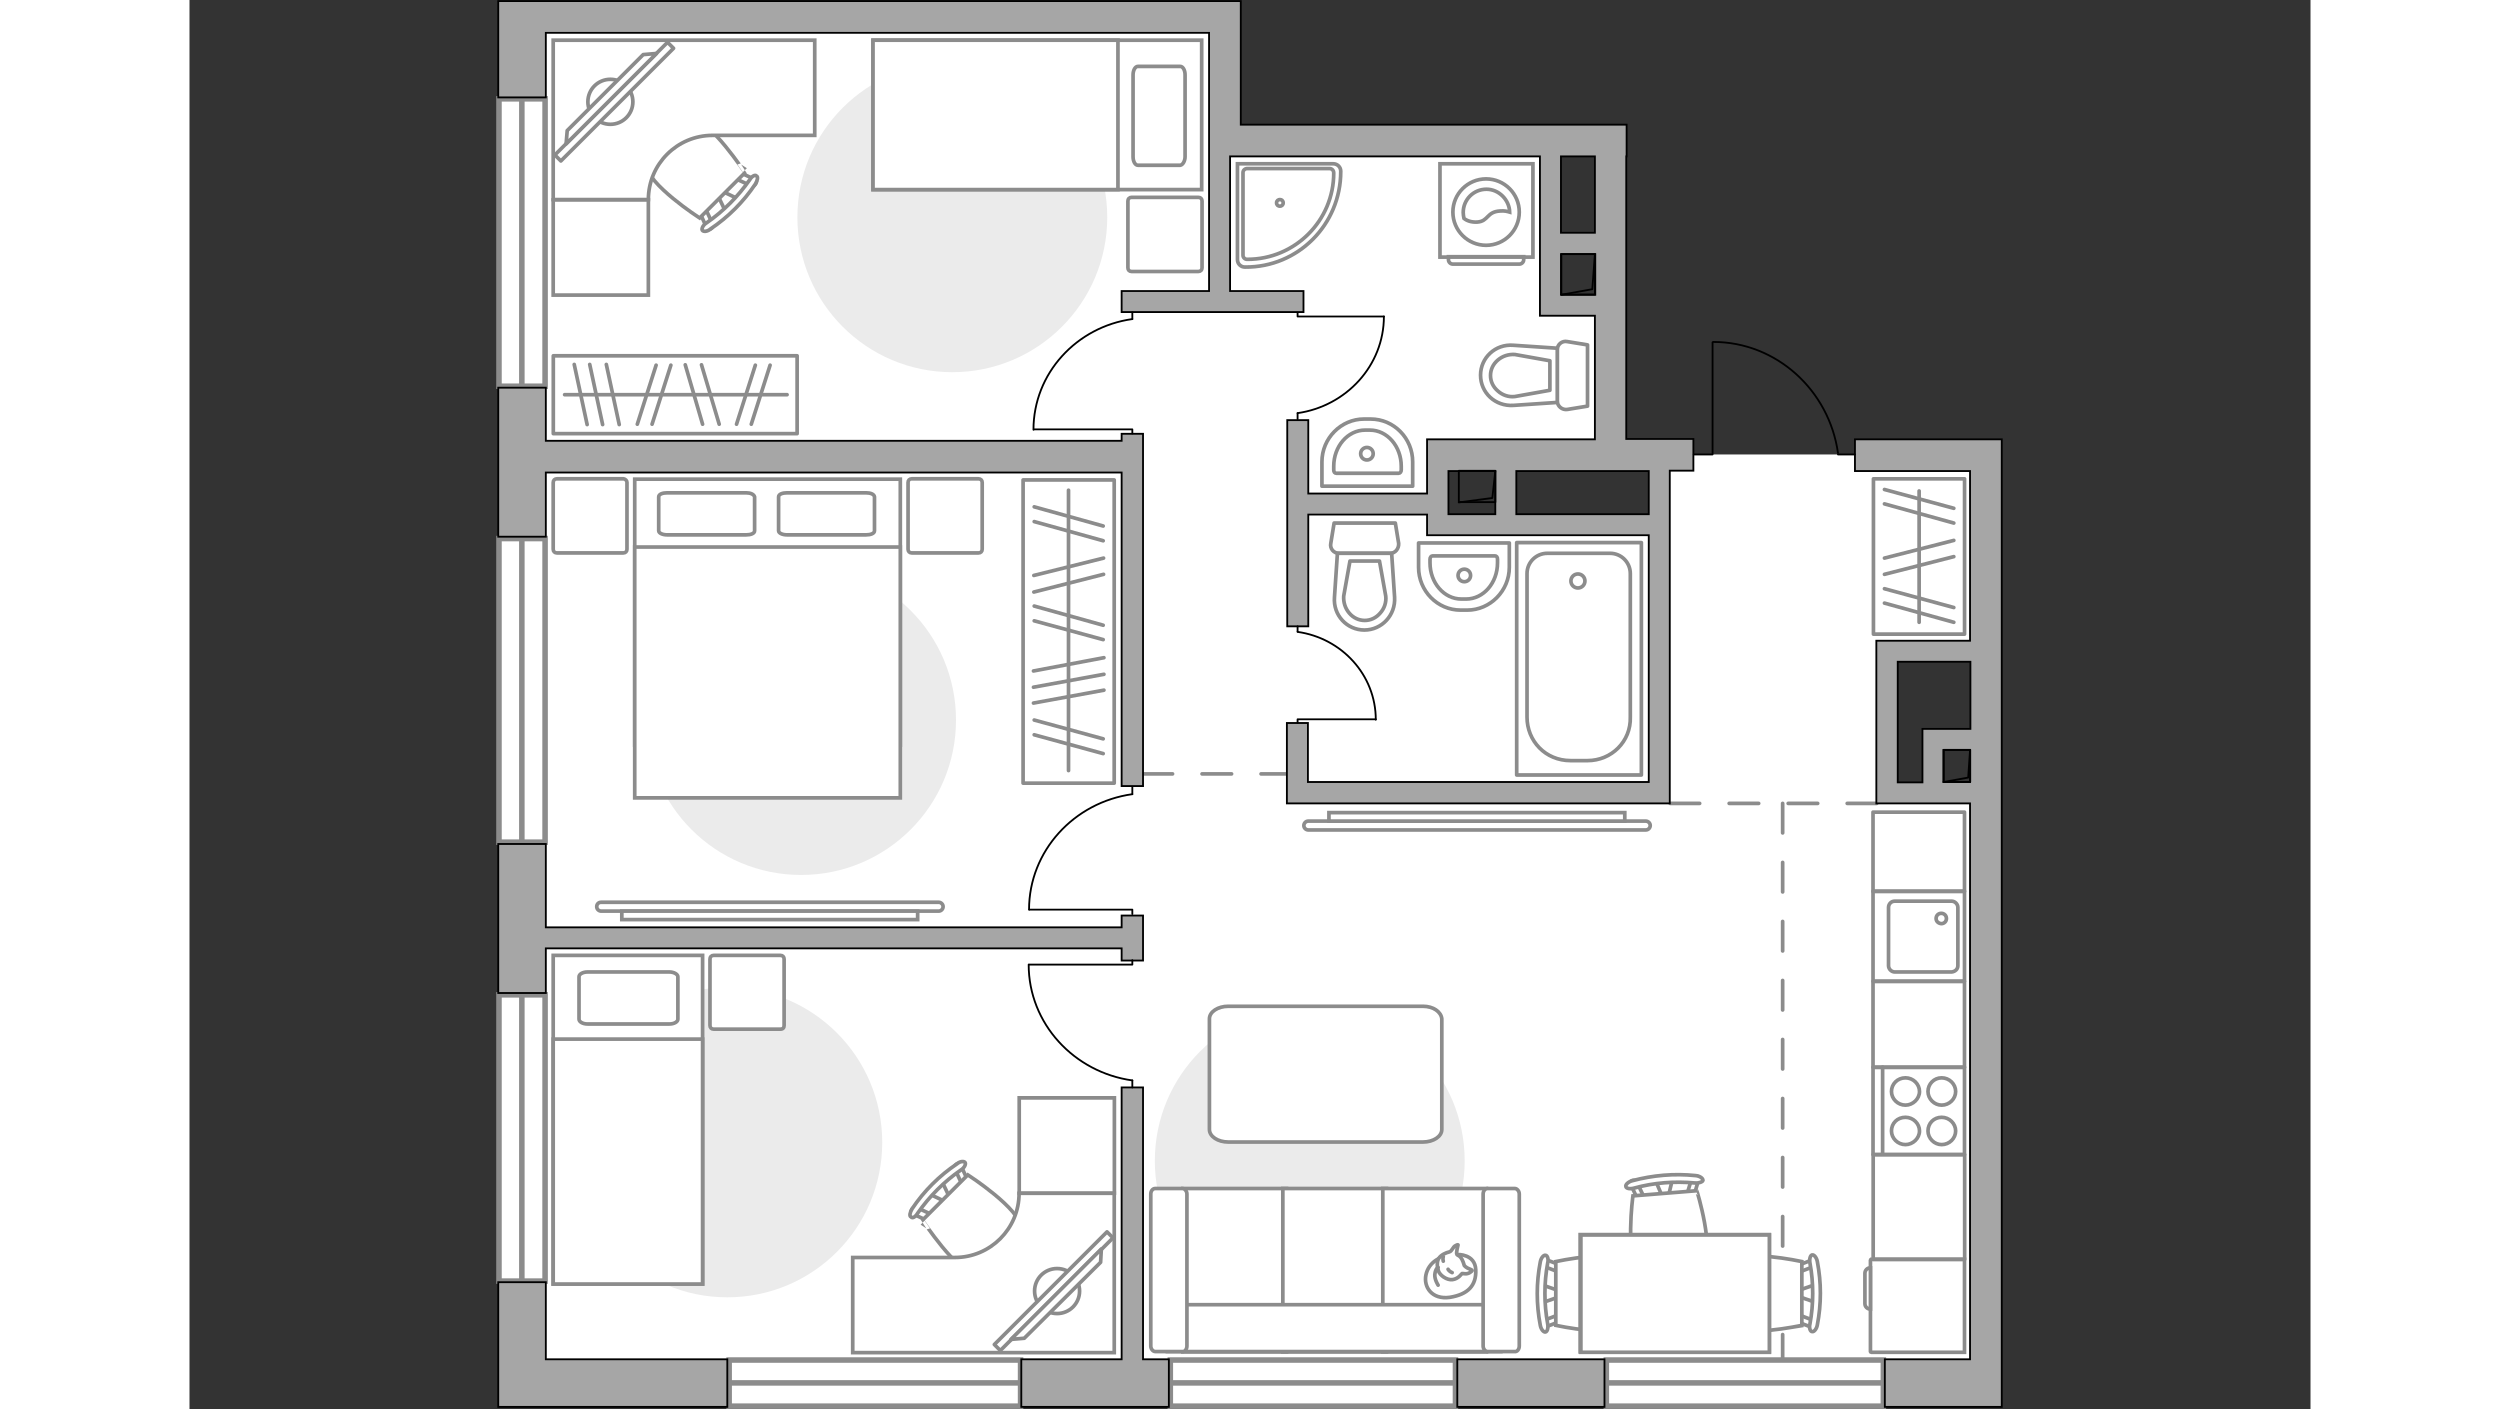 <?xml version="1.0" encoding="utf-8"?>
<!-- Generator: Adobe Illustrator 27.2.0, SVG Export Plug-In . SVG Version: 6.00 Build 0)  -->
<svg version="1.1" xmlns="http://www.w3.org/2000/svg" xmlns:xlink="http://www.w3.org/1999/xlink" x="0px" y="0px"
	 viewBox="0 0 575 382" style="enable-background:new 0 0 575 382;" xml:space="preserve" width="660" height="372">
<rect x="0" y="0" width="575" height="382" fill="#333333" stroke="none"/>
<style type="text/css">
	.st0{fill:#FFFFFF;}
	.st1{fill:#FFFFFF;stroke:#8C8C8C;stroke-width:1.5;stroke-linecap:round;stroke-miterlimit:10;}
	.st2{fill:none;stroke:#8C8C8C;stroke-linecap:round;stroke-linejoin:round;stroke-miterlimit:10;stroke-dasharray:8;}
	.st3{fill:#A6A6A6;stroke:#000000;stroke-width:0.5;stroke-miterlimit:10;}
	.st4{fill:none;stroke:#000000;stroke-width:0.5;stroke-linecap:round;stroke-linejoin:round;stroke-miterlimit:10;}
	.st5{fill:#FFFFFF;stroke:#8C8C8C;stroke-linecap:round;stroke-linejoin:round;stroke-miterlimit:10;}
	.st6{fill:#FFFFFF;stroke:#8C8C8C;stroke-miterlimit:10;}
	.st7{fill:#EBEBEB;}
	.st8{fill:none;stroke:#8C8C8C;stroke-linecap:round;stroke-linejoin:round;stroke-miterlimit:10;}
	.st9{fill-rule:evenodd;clip-rule:evenodd;fill:#FFFFFF;fill-opacity:0.1;stroke:#8C8C8C;stroke-miterlimit:10;}
	.st10{fill:#FFFFFF;stroke:#8B8B8B;stroke-miterlimit:10;}
	.st11{fill:#FFFFFF;stroke:#8B8B8B;stroke-linecap:round;stroke-linejoin:round;stroke-miterlimit:10;}
</style>
<g id="bg_1_">
	<polygon class="st0" points="385.3,123.4 338.4,123.4 338.4,141.9 397.7,141.9 397.7,123.4 407.8,123.2 456.2,123.2 487,123.2 
		487,176.9 460.2,176.9 460.2,214.9 487,214.9 487,374.9 90.1,374.9 90.1,4.5 280.7,4.5 280.7,38.1 369,38.1 369,82.8 385.8,82.8 	
		"/>
</g>
<g id="windows_1_">
	<g>
		<rect x="384.1" y="368.7" class="st1" width="75.1" height="12.5"/>
		<line class="st1" x1="384.1" y1="374.9" x2="459.2" y2="374.9"/>
	</g>
	<g>
		<rect x="265.9" y="368.7" class="st1" width="77.3" height="12.5"/>
		<line class="st1" x1="265.9" y1="374.9" x2="343.2" y2="374.9"/>
	</g>
	<g>
		<rect x="146.3" y="368.7" class="st1" width="79" height="12.5"/>
		<line class="st1" x1="146.3" y1="374.9" x2="225.3" y2="374.9"/>
	</g>
	<g>
		<rect x="83.9" y="269.7" class="st1" width="12.5" height="77.6"/>
		<line class="st1" x1="90.1" y1="269.7" x2="90.1" y2="347.3"/>
	</g>
	<g>
		<rect x="83.9" y="146" class="st1" width="12.5" height="82.3"/>
		<line class="st1" x1="90.1" y1="146" x2="90.1" y2="228.3"/>
	</g>
	<g>
		<rect x="83.9" y="26.8" class="st1" width="12.5" height="77.9"/>
		<line class="st1" x1="90.1" y1="26.8" x2="90.1" y2="104.6"/>
	</g>
</g>
<g id="plan">
	<line class="st2" x1="401.4" y1="217.8" x2="458.9" y2="217.8"/>
	<line class="st2" x1="258.5" y1="209.8" x2="297.6" y2="209.8"/>
	<line class="st2" x1="431.9" y1="217.8" x2="431.9" y2="368.5"/>
	<g>
		<rect x="343.7" y="368.5" class="st3" width="39.9" height="12.9"/>
		<polygon class="st3" points="96.6,347.6 83.7,347.6 83.7,381.4 86.8,381.4 96.6,381.4 145.8,381.4 145.8,368.5 96.6,368.5 		"/>
		<polygon class="st3" points="96.6,257.1 252.7,257.1 252.7,260.4 258.5,260.4 258.5,248.2 252.7,248.2 252.7,251.4 96.6,251.4 
			96.6,228.8 83.7,228.8 83.7,269.2 96.6,269.2 		"/>
		<polygon class="st3" points="96.6,128.1 252.7,128.1 252.7,213.1 258.5,213.1 258.5,117.6 252.7,117.6 252.7,119.5 96.6,119.5 
			96.6,105.1 83.7,105.1 83.7,145.5 96.6,145.5 		"/>
		<path class="st3" d="M451.5,119.1v8.6h31.2v46h-19.7h-4.1h-1.6v44.1h1.6h4.1h19.7v150.7h-23.1v12.9h31.7v-10.7v-2.2V127.7v-2.8
			v-5.8H451.5z M463.1,179.4h19.7v18.2h-13v3.9v1.9v8.7h-6.7V179.4z M475.5,212v-8.7h7.2v8.7H475.5z"/>
		<path class="st3" d="M389.6,42.4v-4.6v-4H285V8.9V4.5V0.3H96.6h-3.7h-9.2v26.1h12.9V8.9h179.8v24.9v1.4v5.2v2v36.5h-23.7v5.7h49.3
			v-5.7h-19.9V42.4h84v37.5V81v4.6H381v33.5h-45.5v8.6h0v6.1h-32.2v-19.9h-5.7v55.9h5.7v-30.3h32.2v5.6h4.1v0h56V212h-92.4v-16h-5.7
			v16v0.7v5.1h103.8v-2.9V212v-84.4h6.4v-8.6h-18.2V42.4z M381,42.4v20.7h-9.2V42.4H381z M371.9,79.9v-11h9.2v11H371.9z M354,127.7
			v11.7h-12.7v-11.7H354z M395.6,139.4h-35.9v-11.7h35.9V139.4z"/>
		<polygon class="st3" points="258.5,294.8 252.7,294.8 252.7,368.5 225.5,368.5 225.5,381.4 265.5,381.4 265.5,368.5 258.5,368.5 
					"/>
	</g>
	<g>
		
			<rect x="475.5" y="203.4" transform="matrix(-1 -8.574964e-10 8.574964e-10 -1 958.251 415.378)" class="st4" width="7.2" height="8.7"/>
		<polyline class="st4" points="482.7,203.4 482.2,210.8 475.5,212 		"/>
	</g>
	<g>
		
			<rect x="344.1" y="127.7" transform="matrix(-1 -8.556308e-10 8.556308e-10 -1 698.112 263.832)" class="st4" width="9.9" height="8.5"/>
		<polyline class="st4" points="354,127.7 353.2,135 344.1,136.2 		"/>
	</g>
	<g>
		
			<rect x="371.9" y="68.9" transform="matrix(-1 -8.570492e-10 8.570492e-10 -1 752.913 148.769)" class="st4" width="9.2" height="11"/>
		<polyline class="st4" points="381,68.9 380.3,78.4 371.9,79.9 		"/>
	</g>
	<g>
		<polyline class="st4" points="412.9,92.8 412.9,123.2 407.8,123.2 		"/>
		<line class="st4" x1="451.5" y1="123.2" x2="446.9" y2="123.2"/>
		<path class="st4" d="M446.9,122.8c-2.4-17-16.7-30.1-33.8-30.1"/>
	</g>
	<g>
		<path id="Vector_134_00000096753947704722284130000003871847366165568901_" class="st5" d="M318.4,113.6h1.8
			c6.3,0,11.4,5.2,11.4,11.6v6.6l-24.6,0v-6.6C307,118.8,312.2,113.6,318.4,113.6z"/>
		<path id="Vector_133_00000024713409606530909030000017474072208197821322_" class="st5" d="M318.7,116.6h1.3
			c4.7,0,8.5,4.4,8.5,9.8v1c0,0.5-0.3,0.9-0.7,0.9h-16.9c-0.4,0-0.7-0.3-0.7-0.9v-1C310.2,121,314,116.6,318.7,116.6z"/>
		<circle class="st5" cx="319.2" cy="123" r="1.7"/>
	</g>
	<g>
		<path id="Vector_134_00000161601287580454069750000012909065687714570131_" class="st5" d="M346.4,165.4h-1.8
			c-6.3,0-11.4-5.2-11.4-11.6v-6.6h24.6v6.6C357.8,160.2,352.6,165.4,346.4,165.4z"/>
		<path id="Vector_133_00000129177226411812400810000014280308943166971269_" class="st5" d="M346.1,162.4h-1.3
			c-4.7,0-8.5-4.4-8.5-9.8v-1c0-0.5,0.3-0.9,0.7-0.9h16.9c0.4,0,0.7,0.3,0.7,0.9v1C354.6,158,350.8,162.4,346.1,162.4z"/>
		<circle class="st5" cx="345.6" cy="156" r="1.7"/>
	</g>
	<g>
		<g>
			<path id="Vector_135_00000011749827764421826040000007730044905925893529_" class="st5" d="M359.8,210.1v-63h33.8v63H359.8z"/>
			<path id="Vector_136_00000089544789023989823740000005225020503169024936_" class="st5" d="M379,206.2h-4.6
				c-6.8,0-11.8-5.3-11.8-11.8v-38.9c0-3.1,2.5-5.5,5.5-5.5h17c3.1,0,5.5,2.5,5.5,5.5v38.9C390.8,201,385.5,206.2,379,206.2z"/>
		</g>
		<circle class="st5" cx="376.4" cy="157.5" r="1.9"/>
	</g>
	<g>
		<g id="Group_27_00000001641651455642725420000015506254177176896655_">
			<path id="Vector_140_00000022530879119460810880000001311127829674886529_" class="st5" d="M456.4,241.6V266h24.8v-24.4H456.4z"
				/>
		</g>
		<path id="Vector_141_00000169544188229157472990000018191997623290402712_" class="st5" d="M479.4,261.8V246
			c0-0.9-0.8-1.7-1.7-1.7h-15.4c-1,0-1.7,0.8-1.7,1.7v15.8c0,0.9,0.8,1.7,1.7,1.7h15.4C478.7,263.4,479.4,262.7,479.4,261.8z"/>
		<path id="Vector_139_00000065757586130746154260000001004001720662867132_" class="st5" d="M473.5,249c0-0.8,0.6-1.4,1.4-1.4
			c0.8,0,1.4,0.6,1.4,1.4c0,0.8-0.6,1.4-1.4,1.4C474,250.3,473.5,249.7,473.5,249z"/>
	</g>
	<g>
		<path id="Vector_142_00000153707840247184190770000017149174793582427571_" class="st5" d="M481.2,313v-23.7h-24.8l0,23.7
			L481.2,313z"/>
		<g id="Group_28_00000151534003874947573880000012407965705488173240_">
			<g id="Group_29_00000061467364564639007970000008352672209657231488_">
				<path id="Vector_143_00000029015144747737574580000003787761627657916061_" class="st5" d="M471.3,295.9c0,2,1.7,3.7,3.7,3.7
					c2.1,0,3.8-1.7,3.8-3.7c0-2-1.7-3.7-3.8-3.7C472.9,292.2,471.3,293.9,471.3,295.9z"/>
				<path id="Vector_144_00000103962476885793736630000007296639652652979892_" class="st5" d="M461.4,295.9c0,2,1.7,3.7,3.8,3.7
					c2,0,3.8-1.7,3.8-3.7c0-2-1.7-3.7-3.8-3.7C463,292.2,461.4,293.9,461.4,295.9z"/>
			</g>
			<g id="Group_30_00000021817524715998620540000006035550602835187365_">
				<path id="Vector_145_00000139293909581822000600000014646211307504849565_" class="st5" d="M471.3,306.6c0,2,1.7,3.7,3.7,3.7
					c2.1,0,3.8-1.7,3.8-3.7c0-2-1.7-3.7-3.8-3.7C472.9,302.9,471.3,304.5,471.3,306.6z"/>
				<path id="Vector_146_00000093176592368667775010000004761447730710118546_" class="st5" d="M461.4,306.6c0,2,1.7,3.7,3.8,3.7
					c2,0,3.8-1.7,3.8-3.7c0-2-1.7-3.7-3.8-3.7C463,302.9,461.4,304.5,461.4,306.6z"/>
			</g>
		</g>
		<path id="Vector_147_00000171699885920244889750000018332540874507423123_" class="st5" d="M459,289.3v23.4"/>
	</g>
	<g>
		<path class="st6" d="M312.1,46.5v-0.1c0-1.1-0.9-2-2-2l-26,0v26c0,1.1,0.9,2,2,2h0.1C300.5,72.5,312.1,60.9,312.1,46.5z"/>
		<path class="st6" d="M310.2,46.9L310.2,46.9c0-0.7-0.5-1.2-1.1-1.2l-22.4,0c-0.6,0-1.1,0.5-1.1,1.1v22.4c0,0.6,0.5,1.1,1.1,1.1
			h0.1C299.7,70.3,310.2,59.8,310.2,46.9z"/>
		<circle class="st6" cx="295.6" cy="55" r="0.9"/>
	</g>
	<g>
		<path id="wc_00000182523713405984872030000017282344376736245410_" class="st5" d="M359.3,107.4"/>
		<g id="Group_26_00000101100370466726660560000007938432639960359566_">
			<path id="Vector_130_00000014621748499283609120000017423129777562903203_" class="st5" d="M370.8,108.7V94.8
				c0-1.4,1.3-2.5,2.7-2.2l5.5,0.9l0,16.6l-5.5,0.9C372.1,111.2,370.8,110.1,370.8,108.7z"/>
			<path id="Vector_131_00000073715085891062750370000002994089462968256134_" class="st5" d="M350,101.7c0-4.7,4-8.5,8.9-8.1
				l11.9,0.8l0,14.7l-11.9,0.8C354,110.2,350,106.5,350,101.7z"/>
			<path id="Vector_132_00000002357997678507088160000015143008693977877649_" class="st5" d="M368.8,97.8l-9.5-1.7
				c-1.7-0.1-3.3,0.4-4.6,1.5c-1.3,1.1-2,2.6-2,4.2c0,1.6,0.7,3.1,2,4.2c1.2,1.1,2.9,1.7,4.6,1.5l9.5-1.7V97.8z"/>
		</g>
	</g>
	<g>
		<path id="wc_00000142176985519786427170000008509521620075068059_" class="st5" d="M324.2,161.6"/>
		<g id="Group_26_00000032620058605507762600000004030740196029140133_">
			<path id="Vector_130_00000109016065425969663260000004875130697499779210_" class="st5" d="M325.5,150h-13.9
				c-1.4,0-2.5-1.3-2.2-2.7l0.9-5.5l16.6,0l0.9,5.5C327.9,148.7,326.9,150,325.5,150z"/>
			<path id="Vector_131_00000172422849157616622400000015733352792851970954_" class="st5" d="M318.5,170.8c-4.7,0-8.5-4-8.1-8.9
				l0.8-11.9l14.7,0l0.8,11.9C327,166.8,323.2,170.8,318.5,170.8z"/>
			<path id="Vector_132_00000105404697144819218700000010980106649813760672_" class="st5" d="M314.6,152.1l-1.7,9.5
				c-0.1,1.7,0.4,3.3,1.5,4.6c1.1,1.3,2.6,2,4.2,2s3.1-0.7,4.2-2c1.1-1.2,1.7-2.9,1.5-4.6l-1.7-9.5L314.6,152.1z"/>
		</g>
	</g>
</g>
<g id="furniture_1_">
	<path id="Vector_00000007412147485465179100000016871851429798047911_" class="st7" d="M103.8,309.7c0,23.2,18.8,42,42,42
		s42-18.8,42-42c0-23.2-18.8-42-42-42S103.8,286.5,103.8,309.7z"/>
	<path id="Vector_00000096025389382830823560000016660028957845110697_" class="st7" d="M261.7,314.7c0,23.2,18.8,42,42,42
		c23.2,0,42-18.8,42-42s-18.8-42-42-42C280.5,272.7,261.7,291.5,261.7,314.7z"/>
	<g>
		<path id="Vector_2_00000164494606160429418380000009245656801325796252_" class="st6" d="M98.6,348.1h40.5V259H98.6V348.1z"/>
		<path id="Vector_3_00000109005674256417683530000006798740820471348635_" class="st6" d="M139.1,348.1H98.6v-66.4h35.7h4.8v9
			V348.1z"/>
		<path id="Vector_4_00000078759596876024214730000015158742920051854997_" class="st8" d="M130.1,263.5h-22.2
			c-1.3,0-2.3,0.6-2.3,1.3v11.5c0,0.7,1,1.3,2.3,1.3h22.2c1.3,0,2.3-0.6,2.3-1.3v-11.5C132.4,264.1,131.3,263.5,130.1,263.5z"/>
	</g>
	<path id="Vector_5_00000062882488952843867490000005715309080740304035_" class="st5" d="M161.2,278V260c0-0.6-0.4-1-1-1h-18.1
		c-0.6,0-1,0.4-1,1V278c0,0.6,0.4,1,1,1h18.1C160.9,279,161.2,278.6,161.2,278z"/>
	<path id="Vector_00000083811211649936072070000012262019666857664948_" class="st7" d="M206.8,16.9c-23.2,0-42,18.8-42,42
		s18.8,42,42,42s42-18.8,42-42S230,16.9,206.8,16.9z"/>
	<g>
		<path id="Vector_2_00000099659555466181976460000001417849500622400951_" class="st6" d="M185.3,10.9v40.5h89.1V10.9H185.3z"/>
		<path id="Vector_3_00000141420120848869039890000011797523993368178575_" class="st6" d="M185.3,51.4V10.9h66.4v35.7v4.8h-9H185.3
			z"/>
		<path id="Vector_4_00000049212215791287015270000013347811727938108577_" class="st8" d="M269.9,42.5V20.3c0-1.3-0.6-2.3-1.3-2.3
			h-11.5c-0.7,0-1.3,1-1.3,2.3v22.2c0,1.3,0.6,2.3,1.3,2.3h11.5C269.3,44.7,269.9,43.6,269.9,42.5z"/>
	</g>
	<path id="Vector_5_00000100368555078504265540000007194439236426786194_" class="st5" d="M255.4,73.6h18.1c0.6,0,1-0.4,1-1V54.5
		c0-0.6-0.4-1-1-1h-18.1c-0.6,0-1,0.4-1,1v18.1C254.4,73.2,254.8,73.6,255.4,73.6z"/>
	<g>
		<path id="Vector_54_00000055694866646674773300000005603166496681901240_" class="st6" d="M269.3,366.5h28.1v-44.3h-28.1V366.5z"
			/>
		<path id="Vector_55_00000039823467392844934710000005392805442899762367_" class="st6" d="M296.4,366.5h28.1v-44.3h-28.1V366.5z"
			/>
		<path id="Vector_56_00000176766261729340236670000012558006234019233448_" class="st6" d="M323.5,366.5h28.1v-44.3h-28.1V366.5z"
			/>
		<path id="Vector_57_00000181786361959918808540000016642435434620481699_" class="st6" d="M267.8,353.7l-2.6,12.7h90.3v-12.7
			H267.8z"/>
		<path id="Vector_58_00000003827358519016090180000006215797203398439569_" class="st6" d="M270.4,364.9v-41.2
			c0-0.8-0.6-1.5-1.2-1.5h-7.4c-0.7,0-1.2,0.7-1.2,1.5v41.2c0,0.8,0.6,1.5,1.2,1.5h7.4C269.8,366.5,270.4,365.8,270.4,364.9z"/>
		<path id="Vector_59_00000155862814867515959570000000993780845287028102_" class="st6" d="M360.5,364.9v-41.2
			c0-0.8-0.6-1.5-1.2-1.5h-7.4c-0.7,0-1.2,0.7-1.2,1.5v41.2c0,0.8,0.6,1.5,1.2,1.5h7.4C359.9,366.5,360.5,365.8,360.5,364.9z"/>
		<g>
			<path class="st5" d="M343.8,340.1c0,0,4.7-0.2,4.9,4.1c0.2,4.3-2.1,6.7-7,7.5c-4.9,0.7-7.2-2.8-6.5-6.1
				C335.9,342.3,339,340.1,343.8,340.1z"/>
			<path class="st5" d="M345.6,343.1c0,0,0.5,0.6,1.4,0.9c0.9,0.3,0.7,0.5,0.7,0.5s-0.8,1-2.1,0.8c-0.7-0.1-0.7,0-0.7,0
				s-0.9,1.4-2.5,1.6c-1.6,0.2-3.4-1.2-3.8-2.3c-0.4-1.1-0.5-2.6,0.1-3.5c0.6-0.9,1.9-1.5,2.8-1.7c0.8-0.2,1-1.4,1.7-1.7
				c0.7-0.4,0.7-0.2,0.7-0.2s-0.6,2.2-0.3,2.6C343.9,340.5,344.8,340.2,345.6,343.1z"/>
			<path class="st5" d="M341.2,344.1c0,0,0.3,0.6,1.1,0.9"/>
			<path class="st5" d="M339.9,341.9c0,0-0.2-0.7,0-1.2"/>
			<path class="st8" d="M338.5,343.6c0,0-0.7,0.2-0.9,1.9c-0.1,1.4,0.9,2.9,0.9,2.9"/>
		</g>
	</g>
	<path id="Vector_84_00000179623681821046094610000015693614816204518584_" class="st5" d="M334.4,272.8l-52.8,0
		c-2.8,0-5.1,1.5-5.1,3.4l0,30c0,1.9,2.3,3.4,5.1,3.4l52.8,0c2.8,0,5.1-1.5,5.1-3.4v-30C339.3,274.3,337.2,272.8,334.4,272.8z"/>
	<g id="Group_34_00000082334648450686437060000007418390444450109599_">
		<path id="Vector_158_00000165199442063889298160000004467630385013031087_" class="st4" d="M228.9,116.4l26.7,0v1.1"/>
		<path id="Vector_159_00000007402651522762842640000014073266029437590200_" class="st4" d="M255.6,84.7v1.8"/>
		<path id="Vector_160_00000107553682843643627250000001098294229331424150_" class="st4" d="M255.6,86.5
			c-15.1,2.1-26.8,14.7-26.8,30"/>
	</g>
	<g id="Group_34_00000083771293463315774480000002997032866390416791_">
		<path id="Vector_158_00000093149169271376011570000014994668563560638344_" class="st4" d="M227.7,246.6l27.9,0v1.2"/>
		<path id="Vector_159_00000132784509737616990030000007177167713432953242_" class="st4" d="M255.6,213.4v1.9"/>
		<path id="Vector_160_00000031912292759246985100000016257197636642007967_" class="st4" d="M255.6,215.3
			c-15.8,2.2-28,15.4-28,31.3"/>
	</g>
	<g id="Group_34_00000000916948564809098170000002788155428106437046_">
		<path id="Vector_158_00000156546296661242530330000007332926706157849279_" class="st4" d="M227.6,261.5l28,0v-1.2"/>
		<path id="Vector_159_00000181085197354021341040000001581151312640302257_" class="st4" d="M255.6,294.8v-1.9"/>
		<path id="Vector_160_00000019668808481753418080000003277515566868843174_" class="st4" d="M255.6,292.9
			c-15.8-2.2-28.1-15.4-28.1-31.4"/>
	</g>
	<g id="Group_34_00000123402149410940922150000015658630029911917733_">
		<path id="Vector_158_00000088104825681321323890000013591336486811622047_" class="st4" d="M323.8,85.8l-23.4,0v-1"/>
		<path id="Vector_159_00000140736917246316096370000007749117501098643888_" class="st4" d="M300.4,113.6V112"/>
		<path id="Vector_160_00000021118584093420416270000001362104037187979706_" class="st4" d="M300.4,112
			c13.2-1.9,23.4-12.9,23.4-26.2"/>
	</g>
	<g id="Group_34_00000142873380507759364060000000389743770163302053_">
		<path id="Vector_158_00000042727788195007059350000017593659677103029412_" class="st4" d="M321.6,195h-21.2v0.9"/>
		<path id="Vector_159_00000010994298891507998320000011041621753832863397_" class="st4" d="M300.4,169.8v1.4"/>
		<path id="Vector_160_00000008111483188489296940000008252305943570944187_" class="st4" d="M300.4,171.3
			c12,1.7,21.2,11.7,21.2,23.8"/>
	</g>
	<g>
		<g>
			<path class="st6" d="M339,69.7l25.2,0l0-25.3l-25.2,0L339,69.7z"/>
			<path class="st9" d="M342.5,71.6l18,0c0.6,0,1.2-0.5,1.2-1.2v-0.8l-20.4,0v0.8C341.3,71.1,341.9,71.6,342.5,71.6z"/>
		</g>
		<circle class="st6" cx="351.5" cy="57.5" r="9"/>
		<path class="st6" d="M349.1,60.2c3.1-0.2,2.5-2.8,6.2-3c1.2-0.1,1.9,0.1,2.6,0.3c-0.1-3.3-2.9-6.2-6.3-6.2c-3.5,0-6.3,2.8-6.3,6.3
			c0,0.5,0.1,1.1,0.2,1.6C346.2,59.8,347.5,60.3,349.1,60.2z"/>
	</g>
	
		<rect x="447.8" y="138.6" transform="matrix(-8.818583e-10 1 -1 -8.818583e-10 619.813 -317.99)" class="st8" width="42.1" height="24.7"/>
	<line class="st8" x1="478.3" y1="164.7" x2="459.5" y2="159.6"/>
	<line class="st8" x1="478.3" y1="168.7" x2="459.5" y2="163.5"/>
	<line class="st8" x1="478.3" y1="137.8" x2="459.5" y2="132.7"/>
	<line class="st8" x1="478.3" y1="141.8" x2="459.5" y2="136.6"/>
	<line class="st8" x1="478.3" y1="150.9" x2="459.5" y2="155.7"/>
	<line class="st8" x1="478.3" y1="146.5" x2="459.5" y2="151.3"/>
	<line class="st8" x1="468.9" y1="133.1" x2="468.9" y2="168.7"/>
	
		<rect x="197.2" y="158.9" transform="matrix(-7.191511e-10 1 -1 -7.191511e-10 409.587 -67.092)" class="st8" width="82.2" height="24.7"/>
	<line class="st8" x1="247.9" y1="178.3" x2="228.8" y2="181.9"/>
	<line class="st8" x1="247.9" y1="182.8" x2="228.8" y2="186.3"/>
	<line class="st8" x1="247.9" y1="187.1" x2="228.8" y2="190.6"/>
	<line class="st8" x1="247.7" y1="169.5" x2="229" y2="164.3"/>
	<line class="st8" x1="247.7" y1="173.4" x2="229" y2="168.3"/>
	<line class="st8" x1="247.7" y1="142.6" x2="229" y2="137.4"/>
	<line class="st8" x1="247.7" y1="146.6" x2="229" y2="141.4"/>
	<line class="st8" x1="247.7" y1="200.3" x2="229" y2="195.2"/>
	<line class="st8" x1="247.7" y1="204.3" x2="229" y2="199.2"/>
	<line class="st8" x1="247.8" y1="155.7" x2="228.9" y2="160.5"/>
	<line class="st8" x1="247.8" y1="151.3" x2="228.9" y2="156"/>
	<line class="st8" x1="238.3" y1="132.9" x2="238.3" y2="208.9"/>
	
		<rect x="98.6" y="96.4" transform="matrix(-1 -7.304869e-10 7.304869e-10 -1 263.328 213.958)" class="st8" width="66.1" height="21.1"/>
	<line class="st8" x1="116.5" y1="115.1" x2="113" y2="98.8"/>
	<line class="st8" x1="112" y1="115.1" x2="108.5" y2="98.8"/>
	<line class="st8" x1="107.8" y1="115.1" x2="104.3" y2="98.8"/>
	<line class="st8" x1="125.4" y1="115" x2="130.5" y2="99"/>
	<line class="st8" x1="121.4" y1="115" x2="126.5" y2="99"/>
	<line class="st8" x1="152.3" y1="115" x2="157.4" y2="99"/>
	<line class="st8" x1="148.3" y1="115" x2="153.4" y2="99"/>
	<line class="st8" x1="139.1" y1="115" x2="134.4" y2="98.9"/>
	<line class="st8" x1="143.6" y1="115" x2="138.8" y2="98.9"/>
	<line class="st8" x1="162" y1="107" x2="101.7" y2="107"/>
	<path id="Vector_5_00000068646624204548158920000005034202567733147520_" class="st5" d="M214.9,130.8v18.1c0,0.6-0.4,1-1,1h-18.1
		c-0.6,0-1-0.4-1-1v-18.1c0-0.6,0.4-1,1-1h18.1C214.5,129.8,214.9,130.2,214.9,130.8z"/>
	<path id="Vector_5_00000107584115545259826590000013858994346823415206_" class="st5" d="M118.6,130.8v18.1c0,0.6-0.4,1-1,1H99.6
		c-0.6,0-1-0.4-1-1v-18.1c0-0.6,0.4-1,1-1h18.1C118.2,129.9,118.6,130.3,118.6,130.8z"/>
	<path id="Vector_00000061430986149697944200000000874704262506018434_" class="st7" d="M123.8,195.2c0,23.2,18.8,42,42,42
		s42-18.8,42-42s-18.8-42-42-42S123.8,172,123.8,195.2z"/>
	<g>
		<path id="Vector_98_00000111172843466484283620000008508663765982239915_" class="st6" d="M120.7,202h72v-72.1h-72V202z"/>
		<path id="Vector_99_00000021077273618809694040000004479030707485867150_" class="st6" d="M192.7,216.3h-72v-68h63.5h8.5v9.2
			V216.3z"/>
		<path id="Vector_100_00000139990329056983640530000015974409828478690205_" class="st8" d="M150.9,133.6h-21.4
			c-1.3,0-2.3,0.4-2.3,1.1v9.2c0,0.6,1,1.1,2.3,1.1h21.4c1.3,0,2.3-0.4,2.3-1.1v-9.2C153,134,152.1,133.6,150.9,133.6z"/>
		<path id="Vector_101_00000070811532846799701360000018437417819626570676_" class="st8" d="M183.4,133.6h-21.4
			c-1.3,0-2.3,0.4-2.3,1.1v9.2c0,0.6,1,1.1,2.3,1.1h21.4c1.3,0,2.3-0.4,2.3-1.1v-9.2C185.6,134,184.7,133.6,183.4,133.6z"/>
	</g>
	<g>
		<path class="st6" d="M394.8,222.6c0.6,0,1.2,0.5,1.2,1.2c0,0.6-0.5,1.2-1.2,1.2l-91.5,0c-0.6,0-1.2-0.5-1.2-1.2
			c0-0.6,0.5-1.2,1.2-1.2L394.8,222.6z"/>
		<rect x="308.9" y="220.3" class="st6" width="80.2" height="2.3"/>
	</g>
	<g>
		<path class="st6" d="M111.6,247c-0.6,0-1.2-0.5-1.2-1.2s0.5-1.2,1.2-1.2l91.5,0c0.6,0,1.2,0.5,1.2,1.2c0,0.6-0.5,1.2-1.2,1.2
			L111.6,247z"/>
		<rect x="117.2" y="247" class="st6" width="80.2" height="2.3"/>
	</g>
	<g>
		<path id="Vector_8_00000111872329914874571100000002765666503380023223_" class="st6" d="M455.7,341.6v24.8c0,0.1,0.1,0.2,0.2,0.2
			h25.3v-25.2h-25.3C455.8,341.5,455.7,341.5,455.7,341.6z"/>
		<path id="Vector_9_00000168105045123612223440000008134759741977106877_" class="st6" d="M455.7,354.9v-11.2
			c-0.9,0-1.5,0.7-1.5,1.5v8.2C454.2,354.3,454.9,354.9,455.7,354.9z"/>
	</g>
	
		<rect x="458.1" y="218.5" transform="matrix(-5.408973e-10 1 -1 -5.408973e-10 699.699 -237.93)" class="st8" width="21.5" height="24.8"/>
	
		<rect x="457.2" y="265.3" transform="matrix(-5.407916e-10 1 -1 -5.407916e-10 746.498 -191.132)" class="st8" width="23.3" height="24.8"/>
	
		<rect x="454.6" y="314.8" transform="matrix(-5.408600e-10 1 -1 -5.408600e-10 796.043 -141.587)" class="st8" width="28.4" height="24.8"/>
	<g>
		<g id="Group_2_00000042714542964939236870000008850249124667625601_">
			<g id="Group_3_00000005988259081944275620000006302115168477178760_">
				<path id="Vector_10_00000093175131194591159910000016729609505174819218_" class="st10" d="M200.6,323.7l4.6,2.2l1-1l-2.2-4.6
					L200.6,323.7z"/>
			</g>
			<g id="Group_4_00000036247041366366352340000018385390981171959710_">
				<path id="Vector_11_00000132786185708673725960000009895191832506854547_" class="st10" d="M210.6,320.6c0.3-0.3,0.4-0.8,0.2-1
					l-1.8-3.9c-0.2-0.4-0.6-0.4-1.1-0.1c-0.5,0.3-0.7,0.9-0.5,1.1l1.8,3.9c0.2,0.4,0.6,0.4,1.1,0.1
					C210.5,320.7,210.5,320.7,210.6,320.6z"/>
			</g>
			<g id="Group_5_00000058555087804473003830000004753497151264514948_">
				<path id="Vector_12_00000163775663878025395370000003807131116568953730_" class="st10" d="M200.8,330.4
					c0.1-0.1,0.1-0.1,0.2-0.2c0.3-0.5,0.3-0.9-0.1-1.1l-3.9-1.8c-0.4-0.2-0.9,0.1-1.2,0.6s-0.3,0.9,0.1,1.1l3.9,1.8
					C200.1,330.7,200.5,330.7,200.8,330.4z"/>
			</g>
			<path id="Vector_13_00000088831495287440908840000014959692586911336863_" class="st10" d="M213.1,345.2c4.3,0,12.3-8,12.3-12.3
				c0-5.1-14.4-14.4-14.4-14.4l-12.3,12.3C198.7,330.7,208.1,345.2,213.1,345.2z"/>
			<path id="Vector_14_00000140728617679295383860000014663855231756072075_" class="st10" d="M197.4,328.9
				c3.2-4.6,7.2-8.6,11.7-11.7c1-0.6,1.4-1.6,1.2-2c-0.3-0.5-1.4-0.4-2.2,0.3c-4.8,3.2-9,7.4-12.2,12.2c-0.6,1-0.8,2-0.3,2.2
				C196,330.4,196.8,329.9,197.4,328.9z"/>
		</g>
		<path class="st10" d="M179.8,366.7H237h13.7v0h0v-43.2h-25.8v0c0,9.6-7.8,17.4-17.4,17.4h-27.7V366.7z"/>
		
			<rect x="224.9" y="297.7" transform="matrix(-1 -5.408457e-10 5.408457e-10 -1 475.637 621.128)" class="st10" width="25.8" height="25.8"/>
		<g>
			<circle class="st11" cx="235.2" cy="350" r="6.1"/>
			<g>
				
					<rect x="212.5" y="348.8" transform="matrix(-0.707 0.707 -0.707 -0.707 647.201 431.944)" class="st11" width="43.2" height="2.3"/>
				<polygon class="st11" points="226.3,362.8 247,342.2 247.2,338.6 222.7,363.1 				"/>
			</g>
		</g>
	</g>
	<g>
		<g id="Group_2_00000113316513947867166100000002545207655072261767_">
			<g id="Group_3_00000179620875151878118740000001668789772654853563_">
				<path id="Vector_10_00000005227212888047204870000010084526456371521965_" class="st10" d="M148.7,53.9l-4.6-2.2l-1,1l2.2,4.6
					L148.7,53.9z"/>
			</g>
			<g id="Group_4_00000006707606585739554910000017524217076432728712_">
				<path id="Vector_11_00000111179956824741508950000014634273327292759697_" class="st10" d="M138.7,57c-0.3,0.3-0.4,0.8-0.2,1
					l1.8,3.9c0.2,0.4,0.6,0.4,1.1,0.1c0.5-0.3,0.7-0.9,0.5-1.1l-1.8-3.9c-0.2-0.4-0.6-0.4-1.1-0.1C138.8,56.9,138.8,56.9,138.7,57z"
					/>
			</g>
			<g id="Group_5_00000036937668070473207660000008610653861624190348_">
				<path id="Vector_12_00000165226471857597095090000016292368827035292548_" class="st10" d="M148.5,47.3
					c-0.1,0.1-0.1,0.1-0.2,0.2c-0.3,0.5-0.3,0.9,0.1,1.1l3.9,1.8c0.4,0.2,0.9-0.1,1.2-0.6s0.3-0.9-0.1-1.1l-3.9-1.8
					C149.3,46.9,148.8,47,148.5,47.3z"/>
			</g>
			<path id="Vector_13_00000063623124036210583870000004110005842628767878_" class="st10" d="M136.2,32.4c-4.3,0-12.3,8-12.3,12.3
				c0,5.1,14.4,14.4,14.4,14.4l12.3-12.3C150.6,46.9,141.2,32.4,136.2,32.4z"/>
			<path id="Vector_14_00000038385703967500865220000000566524905696538525_" class="st10" d="M151.9,48.7
				c-3.2,4.6-7.2,8.6-11.7,11.7c-1,0.6-1.4,1.6-1.2,2c0.3,0.5,1.4,0.4,2.2-0.3c4.8-3.2,9-7.4,12.2-12.2c0.6-1,0.8-2,0.3-2.2
				C153.4,47.3,152.5,47.7,151.9,48.7z"/>
		</g>
		<path class="st10" d="M169.5,10.9h-57.3H98.6v0h0v43.2h25.8v0c0-9.6,7.8-17.4,17.4-17.4h27.7V10.9z"/>
		<rect x="98.6" y="54.2" class="st10" width="25.8" height="25.8"/>
		<g>
			<circle class="st11" cx="114.1" cy="27.6" r="6.1"/>
			<g>
				
					<rect x="93.6" y="26.4" transform="matrix(0.707 -0.707 0.707 0.707 14.214 89.52)" class="st11" width="43.2" height="2.3"/>
				<polygon class="st11" points="123,14.8 102.4,35.4 102.1,39 126.6,14.5 				"/>
			</g>
		</g>
	</g>
	<g>
		<g id="Group_2_00000073720832663341496830000014213604212455102909_">
			<g id="Group_3_00000067203444950167938570000003245507576900319415_">
				<path id="Vector_10_00000090984775218104867380000006880727740983382677_" class="st6" d="M440.6,353l-4.9-1.7V350l4.9-1.7V353z
					"/>
			</g>
			<g id="Group_4_00000005257997053141094420000006984980810235132317_">
				<path id="Vector_11_00000172422309834859928360000011036566058773959084_" class="st6" d="M435.9,343.8c0-0.4,0.2-0.8,0.5-0.9
					l3.9-1.5c0.4-0.1,0.7,0.1,0.8,0.7c0.1,0.5-0.1,1.1-0.4,1.1l-3.9,1.5c-0.4,0.1-0.7-0.1-0.8-0.7
					C435.9,344,435.9,343.9,435.9,343.8z"/>
			</g>
			<g id="Group_5_00000049191816588423546810000017135790633334523785_">
				<path id="Vector_12_00000072975058711091647460000014637131433765060224_" class="st6" d="M435.9,357.5c0-0.1,0-0.1,0-0.2
					c0.1-0.5,0.4-0.8,0.8-0.7l3.9,1.5c0.4,0.1,0.6,0.7,0.4,1.2c-0.1,0.5-0.4,0.8-0.8,0.7l-3.9-1.5
					C436.2,358.4,435.9,358,435.9,357.5z"/>
			</g>
			<path id="Vector_13_00000130645812890527773460000009077597835204835744_" class="st6" d="M416.8,359.3c-3.1-3.1-3.1-14.3,0-17.3
				c3.6-3.6,20.3,0,20.3,0v17.3C437.1,359.3,420.4,362.9,416.8,359.3z"/>
			<path id="Vector_14_00000010285769000969142950000015938357864727853976_" class="st6" d="M439.3,358.9c1-5.4,1-11.1,0-16.5
				c-0.2-1.1,0.1-2.1,0.6-2.2c0.5-0.1,1.2,0.7,1.4,1.8c1.1,5.7,1.1,11.5,0,17.2c-0.2,1.1-0.9,1.9-1.4,1.8
				C439.4,361,439,360,439.3,358.9z"/>
		</g>
		<g id="Group_2_00000132050875267551134950000004650513757678601112_">
			<g id="Group_3_00000141416897004099630210000018427861724176562324_">
				<path id="Vector_10_00000162317750531556959100000000562673195578952070_" class="st6" d="M366.9,348.4l4.9,1.7v1.3l-4.9,1.7
					V348.4z"/>
			</g>
			<g id="Group_4_00000090996541549114770990000008805652614678723724_">
				<path id="Vector_11_00000036972991132964363300000006843803265974853001_" class="st6" d="M371.6,357.5c0,0.4-0.2,0.8-0.5,0.9
					l-3.9,1.5c-0.4,0.1-0.7-0.1-0.8-0.7c-0.1-0.5,0.1-1.1,0.4-1.1l3.9-1.5c0.4-0.1,0.7,0.1,0.8,0.7
					C371.6,357.4,371.6,357.4,371.6,357.5z"/>
			</g>
			<g id="Group_5_00000052071178554005612490000013377359697584933799_">
				<path id="Vector_12_00000165234771403492977160000006928285877458164633_" class="st6" d="M371.6,343.8c0,0.1,0,0.1,0,0.2
					c-0.1,0.5-0.4,0.8-0.8,0.7l-3.9-1.5c-0.4-0.1-0.6-0.7-0.4-1.2c0.1-0.5,0.4-0.8,0.8-0.7l3.9,1.5
					C371.3,343,371.6,343.4,371.6,343.8z"/>
			</g>
			<path id="Vector_13_00000050654151685281814670000014067890093701957262_" class="st6" d="M390.7,342c3.1,3.1,3.1,14.3,0,17.3
				c-3.6,3.6-20.3,0-20.3,0V342C370.4,342,387.1,338.4,390.7,342z"/>
			<path id="Vector_14_00000183231902571695227340000017474471113190108820_" class="st6" d="M368.2,342.4c-1,5.4-1,11.1,0,16.5
				c0.2,1.1-0.1,2.1-0.6,2.2c-0.5,0.1-1.2-0.7-1.4-1.8c-1.1-5.7-1.1-11.5,0-17.2c0.2-1.1,0.9-1.9,1.4-1.8
				C368.1,340.3,368.5,341.3,368.2,342.4z"/>
		</g>
		<g id="Group_2_00000011737463675319833010000003944628655421459891_">
			<g id="Group_3_00000003091863919330565880000010418538752360411278_">
				<path id="Vector_10_00000143586279707945248070000010967017432874098617_" class="st6" d="M402,319.8l-1.2,5l-1.3,0.1l-2-4.7
					L402,319.8z"/>
			</g>
			<g id="Group_4_00000015342313857864119500000007934204407601068445_">
				<path id="Vector_11_00000070810257398279181980000006595774485920599212_" class="st6" d="M393.3,325.2c-0.4,0-0.8-0.2-0.9-0.5
					l-1.8-3.8c-0.2-0.4,0.1-0.7,0.6-0.9c0.5-0.1,1.1,0.1,1.1,0.3l1.8,3.8c0.2,0.4-0.1,0.7-0.6,0.9
					C393.4,325.2,393.4,325.2,393.3,325.2z"/>
			</g>
			<g id="Group_5_00000020379101920549204060000000322581644986584986_">
				<path id="Vector_12_00000049205640778880300610000008695749876548871322_" class="st6" d="M407,324.1c-0.1,0-0.1,0-0.2,0
					c-0.5-0.1-0.9-0.4-0.7-0.8l1.2-4c0.1-0.4,0.6-0.6,1.2-0.5c0.5,0.1,0.9,0.4,0.7,0.8l-1.2,4C407.8,323.8,407.4,324.1,407,324.1z"
					/>
			</g>
			<path id="Vector_13_00000038399156519118474200000013490642395568288659_" class="st6" d="M410.3,343c-2.8,3.3-14,4.2-17.3,1.4
				c-3.9-3.3-1.7-20.2-1.7-20.2l17.3-1.4C408.7,322.8,413.6,339.2,410.3,343z"/>
			<path id="Vector_14_00000078018829698585079670000010122193645409378986_" class="st6" d="M408.1,320.7
				c-5.5-0.5-11.1-0.1-16.5,1.4c-1.1,0.3-2.1,0.1-2.2-0.4c-0.2-0.5,0.6-1.3,1.7-1.6c5.6-1.5,11.4-2,17.2-1.4c1.1,0.1,2,0.7,2,1.3
				C410.2,320.4,409.2,320.8,408.1,320.7z"/>
		</g>
		<g>
			<path id="Vector_35_00000137842236195836908030000010612752351343274145_" class="st6" d="M377,366.5v-31.8h51.3v25.7v6.1H377z"
				/>
			<path class="st6" d="M377.2,334.8v31.8h51.1v-31.8H377.2z"/>
		</g>
	</g>
</g>
<g id="points">
	<path id="h1" class="st3" d="M430,170.6"/>
	<path id="h2" class="st3" d="M278,150.1"/>
	<path id="s1" class="st3" d="M335.1,91"/>
	<path id="s2" class="st3" d="M336.3,184.6"/>
	<path id="k" class="st3" d="M456.6,277.2"/>
	<path id="r1" class="st3" d="M350.6,267.7"/>
	<path id="r2" class="st3" d="M177.6,184.6"/>
	<path id="r3" class="st3" d="M177.6,70.4"/>
	<path id="r4" class="st3" d="M174.4,308.5"/>
</g>
</svg>
